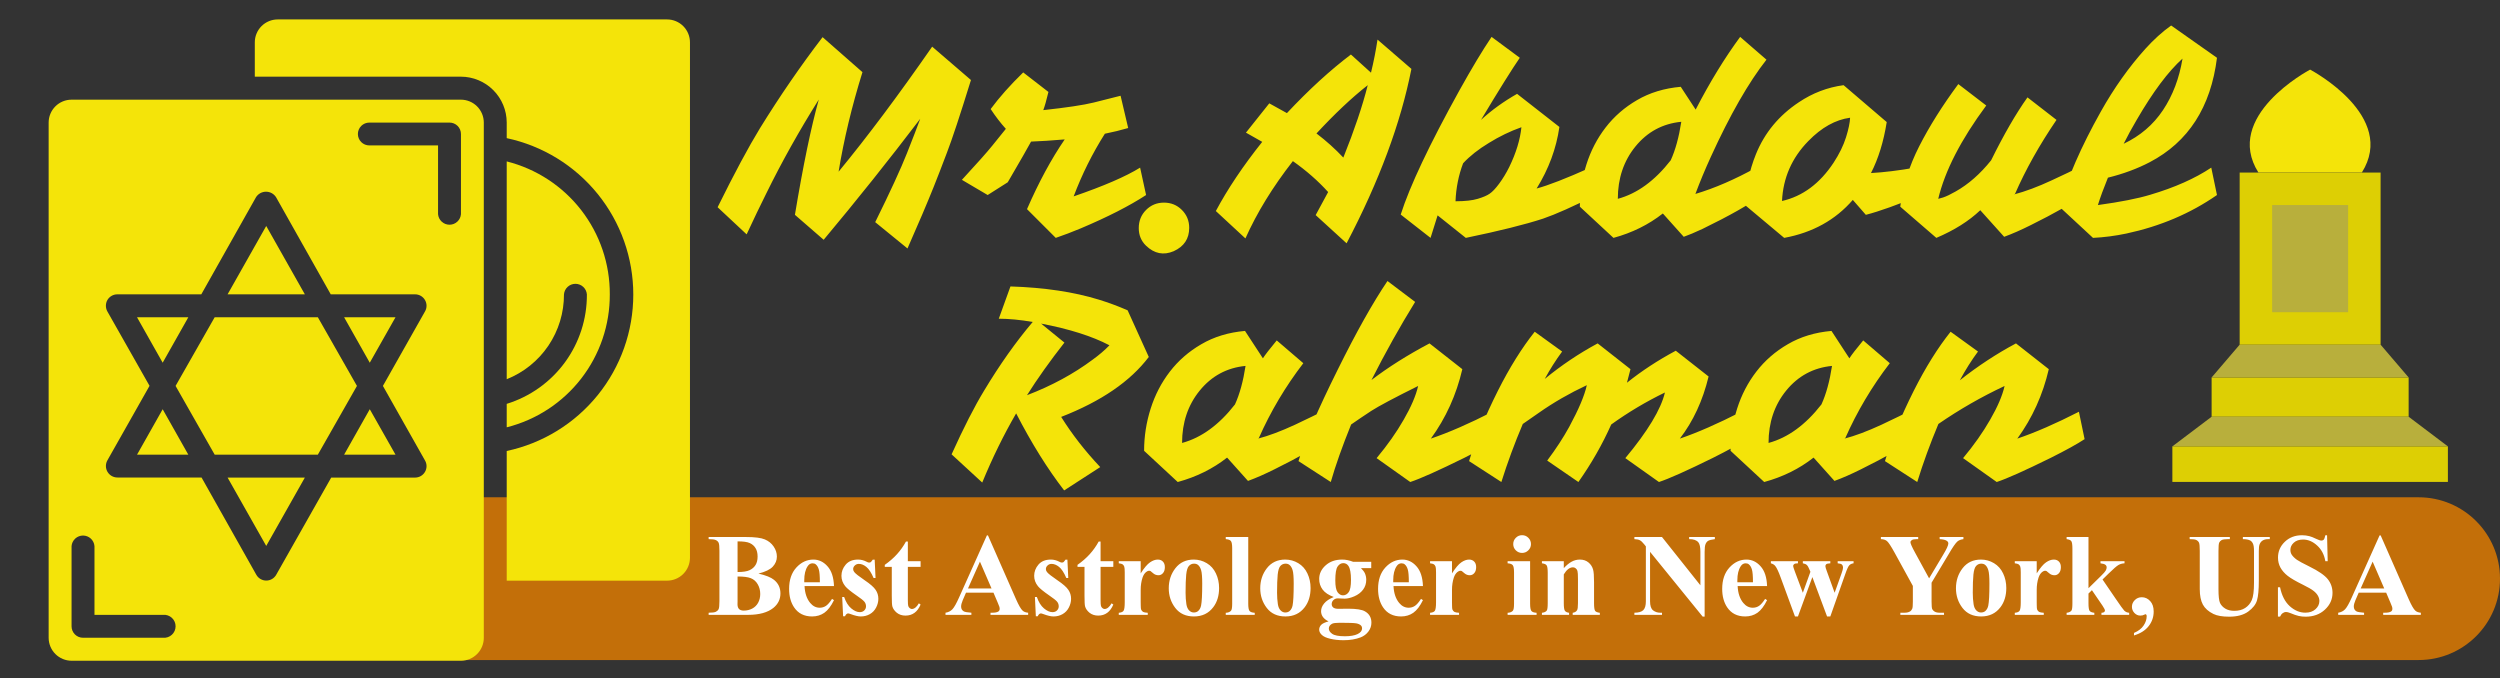 <svg width="553" height="150" viewBox="0 0 553 150" fill="none" xmlns="http://www.w3.org/2000/svg">
<rect x="0" y="0" width="553" height="150" fill="#333333" stroke="none"/>
<g clip-path="url(#clip0_1797_265)">
<path d="M92 110H535C544.941 110 553 118.059 553 128C553 137.941 544.941 146 535 146H92V110Z" fill="#C36F09"/>
<g clip-path="url(#clip1_1797_265)">
<path d="M70.307 70.175H47.488L38.838 85.365L47.488 100.571H70.307L78.957 85.365L70.307 70.175ZM58.889 49.986L50.342 65.106H67.435L58.889 49.986ZM87.486 100.571L81.794 90.52L76.119 100.571H87.486ZM58.889 120.76L67.435 105.64H50.342L58.889 120.76ZM147.551 4.297H61.432C60.087 4.297 58.798 4.831 57.847 5.782C56.897 6.732 56.363 8.021 56.363 9.366V16.96H101.948C104.636 16.965 107.212 18.035 109.112 19.935C111.012 21.835 112.082 24.411 112.086 27.098V30.558C120.009 32.248 127.112 36.606 132.208 42.904C137.303 49.202 140.084 57.057 140.084 65.158C140.084 73.259 137.303 81.115 132.208 87.413C127.112 93.71 120.009 98.068 112.086 99.758V128.442H147.551C148.217 128.442 148.876 128.311 149.491 128.056C150.106 127.801 150.665 127.428 151.135 126.957C151.606 126.486 151.979 125.928 152.234 125.313C152.489 124.698 152.62 124.038 152.62 123.373V9.383C152.622 8.716 152.493 8.055 152.239 7.438C151.985 6.821 151.612 6.26 151.141 5.788C150.671 5.315 150.111 4.94 149.495 4.684C148.879 4.429 148.218 4.297 147.551 4.297Z" fill="#F4E409"/>
<path d="M87.485 70.182H76.119L81.793 80.233L87.485 70.182ZM134.887 65.113C134.921 58.368 132.694 51.805 128.561 46.474C124.428 41.143 118.627 37.351 112.086 35.703V83.884C115.838 82.389 119.053 79.799 121.312 76.451C123.571 73.103 124.768 69.152 124.749 65.113C124.802 64.477 125.092 63.884 125.561 63.452C126.031 63.02 126.646 62.78 127.284 62.78C127.922 62.78 128.537 63.02 129.006 63.452C129.476 63.884 129.766 64.477 129.818 65.113C129.855 70.519 128.151 75.793 124.957 80.156C121.764 84.518 117.251 87.736 112.086 89.333V94.523C118.626 92.873 124.424 89.08 128.557 83.749C132.69 78.419 134.918 71.858 134.887 65.113Z" fill="#F4E409"/>
<path d="M101.948 146.157C102.614 146.157 103.273 146.026 103.888 145.771C104.503 145.516 105.062 145.143 105.532 144.672C106.003 144.202 106.376 143.643 106.631 143.028C106.886 142.413 107.017 141.754 107.017 141.088V27.116C107.017 26.45 106.886 25.791 106.631 25.176C106.376 24.561 106.003 24.002 105.532 23.532C105.062 23.061 104.503 22.688 103.888 22.433C103.273 22.178 102.614 22.047 101.948 22.047H15.829C14.484 22.047 13.195 22.581 12.244 23.532C11.294 24.482 10.76 25.771 10.76 27.116V141.105C10.769 142.445 11.306 143.728 12.255 144.674C13.205 145.619 14.489 146.153 15.829 146.157H101.948ZM81.69 27.116H99.422C99.755 27.113 100.086 27.177 100.394 27.303C100.703 27.429 100.983 27.615 101.219 27.849C101.456 28.084 101.643 28.363 101.771 28.671C101.899 28.979 101.965 29.308 101.965 29.642V47.374C101.913 48.01 101.623 48.603 101.153 49.035C100.684 49.468 100.069 49.708 99.431 49.708C98.793 49.708 98.178 49.468 97.708 49.035C97.239 48.603 96.949 48.01 96.897 47.374V32.167H81.69C81.02 32.167 80.377 31.901 79.904 31.428C79.43 30.954 79.164 30.311 79.164 29.642C79.164 28.972 79.43 28.329 79.904 27.856C80.377 27.382 81.02 27.116 81.69 27.116ZM23.752 68.895C23.535 68.51 23.422 68.075 23.422 67.632C23.422 67.19 23.535 66.755 23.752 66.37C23.976 65.985 24.297 65.666 24.682 65.445C25.068 65.223 25.505 65.107 25.949 65.107H44.529L56.639 43.603C56.878 43.235 57.205 42.933 57.59 42.724C57.975 42.514 58.407 42.405 58.845 42.405C59.283 42.405 59.715 42.514 60.1 42.724C60.485 42.933 60.812 43.235 61.051 43.603L73.161 65.107H91.828C92.27 65.108 92.704 65.225 93.086 65.447C93.469 65.668 93.786 65.987 94.007 66.37C94.233 66.752 94.351 67.188 94.351 67.632C94.351 68.076 94.233 68.513 94.007 68.895L84.7 85.365L94.007 101.852C94.233 102.235 94.351 102.671 94.351 103.115C94.351 103.559 94.233 103.995 94.007 104.378C93.786 104.76 93.469 105.079 93.086 105.3C92.704 105.522 92.27 105.639 91.828 105.64H73.265L61.103 127.127C60.884 127.52 60.564 127.847 60.176 128.075C59.788 128.302 59.347 128.422 58.897 128.422C58.447 128.422 58.006 128.302 57.618 128.075C57.23 127.847 56.91 127.52 56.691 127.127L44.581 105.623H25.966C25.523 105.623 25.087 105.506 24.702 105.285C24.318 105.064 23.997 104.746 23.774 104.363C23.55 103.98 23.43 103.545 23.426 103.102C23.422 102.658 23.535 102.221 23.752 101.834L33.077 85.348L23.752 68.895ZM15.829 120.795C15.881 120.159 16.171 119.566 16.641 119.134C17.11 118.702 17.725 118.462 18.363 118.462C19.001 118.462 19.616 118.702 20.086 119.134C20.555 119.566 20.845 120.159 20.898 120.795V136.002H36.087C36.437 135.973 36.79 136.017 37.123 136.131C37.455 136.245 37.76 136.427 38.019 136.666C38.278 136.904 38.484 137.193 38.626 137.515C38.767 137.837 38.84 138.185 38.84 138.536C38.84 138.888 38.767 139.236 38.626 139.558C38.484 139.88 38.278 140.169 38.019 140.407C37.76 140.645 37.455 140.827 37.123 140.942C36.79 141.056 36.437 141.1 36.087 141.071H18.355C18.021 141.071 17.691 141.005 17.384 140.877C17.076 140.749 16.797 140.561 16.562 140.325C16.328 140.089 16.142 139.808 16.016 139.5C15.89 139.191 15.826 138.861 15.829 138.528V120.795Z" fill="#F4E409"/>
<path d="M35.983 90.525L30.309 100.576H41.657L35.983 90.525ZM30.309 70.18L35.983 80.231L41.657 70.18H30.309Z" fill="#F4E409"/>
</g>
<path d="M167.771 126.876C169.404 127.257 170.551 127.718 171.211 128.26C172.159 129.03 172.633 130.029 172.633 131.256C172.633 132.551 172.112 133.622 171.071 134.468C169.793 135.492 167.936 136.004 165.498 136.004H156.751V135.534C157.547 135.534 158.084 135.462 158.363 135.318C158.651 135.166 158.85 134.971 158.96 134.734C159.078 134.497 159.138 133.914 159.138 132.983V121.811C159.138 120.88 159.078 120.296 158.96 120.059C158.85 119.813 158.651 119.619 158.363 119.475C158.076 119.331 157.538 119.259 156.751 119.259V118.789H165.003C166.975 118.789 168.371 118.967 169.192 119.322C170.013 119.669 170.661 120.194 171.135 120.897C171.609 121.591 171.846 122.331 171.846 123.118C171.846 123.948 171.545 124.688 170.944 125.34C170.343 125.983 169.285 126.495 167.771 126.876ZM163.149 126.533C164.351 126.533 165.236 126.398 165.803 126.127C166.378 125.856 166.818 125.475 167.123 124.984C167.428 124.494 167.58 123.867 167.58 123.106C167.58 122.344 167.428 121.722 167.123 121.239C166.827 120.748 166.399 120.376 165.841 120.122C165.282 119.868 164.385 119.746 163.149 119.754V126.533ZM163.149 127.524V133.046L163.137 133.681C163.137 134.138 163.251 134.485 163.479 134.722C163.716 134.95 164.063 135.065 164.521 135.065C165.198 135.065 165.82 134.916 166.387 134.62C166.962 134.316 167.402 133.88 167.707 133.313C168.012 132.737 168.164 132.098 168.164 131.396C168.164 130.592 167.978 129.872 167.605 129.237C167.233 128.594 166.721 128.146 166.069 127.892C165.418 127.638 164.444 127.515 163.149 127.524ZM184.478 129.644H177.965C178.041 131.218 178.46 132.462 179.222 133.376C179.806 134.079 180.508 134.43 181.329 134.43C181.837 134.43 182.298 134.29 182.713 134.011C183.128 133.723 183.572 133.211 184.046 132.475L184.478 132.754C183.834 134.066 183.123 134.997 182.345 135.547C181.566 136.089 180.665 136.359 179.641 136.359C177.88 136.359 176.547 135.682 175.642 134.328C174.914 133.236 174.55 131.882 174.55 130.266C174.55 128.285 175.083 126.711 176.149 125.543C177.224 124.367 178.481 123.778 179.92 123.778C181.122 123.778 182.163 124.274 183.043 125.264C183.932 126.246 184.41 127.705 184.478 129.644ZM181.354 128.793C181.354 127.43 181.278 126.495 181.126 125.987C180.982 125.48 180.754 125.094 180.44 124.832C180.263 124.68 180.026 124.604 179.729 124.604C179.289 124.604 178.93 124.819 178.65 125.251C178.151 126.004 177.901 127.037 177.901 128.349V128.793H181.354ZM193.479 123.804L193.669 127.854H193.237C192.721 126.652 192.184 125.831 191.625 125.391C191.075 124.951 190.525 124.731 189.975 124.731C189.628 124.731 189.331 124.849 189.086 125.086C188.84 125.315 188.718 125.581 188.718 125.886C188.718 126.114 188.802 126.334 188.972 126.546C189.243 126.893 190 127.49 191.244 128.336C192.488 129.174 193.305 129.889 193.694 130.482C194.092 131.066 194.291 131.721 194.291 132.449C194.291 133.109 194.126 133.757 193.796 134.392C193.466 135.026 193 135.513 192.399 135.852C191.799 136.19 191.134 136.359 190.406 136.359C189.839 136.359 189.082 136.182 188.134 135.826C187.88 135.733 187.706 135.687 187.613 135.687C187.334 135.687 187.101 135.898 186.915 136.321H186.496L186.293 132.056H186.725C187.105 133.173 187.626 134.011 188.286 134.569C188.955 135.128 189.585 135.407 190.178 135.407C190.584 135.407 190.914 135.285 191.168 135.039C191.43 134.785 191.562 134.481 191.562 134.125C191.562 133.719 191.435 133.368 191.181 133.071C190.927 132.775 190.36 132.327 189.479 131.726C188.185 130.829 187.347 130.143 186.966 129.669C186.407 128.975 186.128 128.209 186.128 127.371C186.128 126.457 186.441 125.632 187.067 124.896C187.702 124.151 188.616 123.778 189.81 123.778C190.453 123.778 191.075 123.935 191.676 124.248C191.904 124.375 192.09 124.439 192.234 124.439C192.387 124.439 192.509 124.409 192.603 124.35C192.696 124.282 192.844 124.1 193.047 123.804H193.479ZM200.816 119.792V124.134H203.635V125.391H200.816V132.716C200.816 133.401 200.846 133.846 200.905 134.049C200.973 134.244 201.087 134.404 201.248 134.531C201.409 134.65 201.557 134.709 201.692 134.709C202.243 134.709 202.763 134.29 203.254 133.452L203.635 133.732C202.949 135.357 201.836 136.169 200.296 136.169C199.543 136.169 198.904 135.962 198.379 135.547C197.863 135.124 197.533 134.654 197.389 134.138C197.304 133.85 197.262 133.071 197.262 131.802V125.391H195.713V124.946C196.779 124.193 197.685 123.402 198.43 122.572C199.183 121.743 199.839 120.816 200.397 119.792H200.816ZM219.758 131.104H213.677L212.953 132.779C212.716 133.338 212.598 133.799 212.598 134.163C212.598 134.646 212.792 135.001 213.182 135.23C213.41 135.365 213.973 135.467 214.87 135.534V136.004H209.145V135.534C209.762 135.441 210.27 135.187 210.668 134.773C211.066 134.349 211.557 133.482 212.141 132.17L218.298 118.434H218.539L224.747 132.551C225.34 133.888 225.826 134.73 226.207 135.077C226.495 135.34 226.901 135.492 227.426 135.534V136.004H219.098V135.534H219.44C220.109 135.534 220.579 135.441 220.85 135.255C221.036 135.12 221.129 134.925 221.129 134.671C221.129 134.519 221.104 134.362 221.053 134.201C221.036 134.125 220.909 133.808 220.672 133.249L219.758 131.104ZM219.326 130.164L216.762 124.235L214.121 130.164H219.326ZM236.109 123.804L236.3 127.854H235.868C235.352 126.652 234.814 125.831 234.256 125.391C233.706 124.951 233.156 124.731 232.605 124.731C232.258 124.731 231.962 124.849 231.717 125.086C231.471 125.315 231.349 125.581 231.349 125.886C231.349 126.114 231.433 126.334 231.603 126.546C231.873 126.893 232.631 127.49 233.875 128.336C235.119 129.174 235.936 129.889 236.325 130.482C236.723 131.066 236.922 131.721 236.922 132.449C236.922 133.109 236.757 133.757 236.427 134.392C236.097 135.026 235.631 135.513 235.03 135.852C234.429 136.19 233.765 136.359 233.037 136.359C232.47 136.359 231.713 136.182 230.765 135.826C230.511 135.733 230.337 135.687 230.244 135.687C229.965 135.687 229.732 135.898 229.546 136.321H229.127L228.924 132.056H229.355C229.736 133.173 230.257 134.011 230.917 134.569C231.586 135.128 232.216 135.407 232.809 135.407C233.215 135.407 233.545 135.285 233.799 135.039C234.061 134.785 234.192 134.481 234.192 134.125C234.192 133.719 234.065 133.368 233.812 133.071C233.558 132.775 232.991 132.327 232.11 131.726C230.815 130.829 229.978 130.143 229.597 129.669C229.038 128.975 228.759 128.209 228.759 127.371C228.759 126.457 229.072 125.632 229.698 124.896C230.333 124.151 231.247 123.778 232.44 123.778C233.084 123.778 233.706 123.935 234.307 124.248C234.535 124.375 234.721 124.439 234.865 124.439C235.018 124.439 235.14 124.409 235.233 124.35C235.326 124.282 235.475 124.1 235.678 123.804H236.109ZM243.447 119.792V124.134H246.266V125.391H243.447V132.716C243.447 133.401 243.477 133.846 243.536 134.049C243.604 134.244 243.718 134.404 243.879 134.531C244.04 134.65 244.188 134.709 244.323 134.709C244.873 134.709 245.394 134.29 245.885 133.452L246.266 133.732C245.58 135.357 244.467 136.169 242.927 136.169C242.174 136.169 241.535 135.962 241.01 135.547C240.493 135.124 240.163 134.654 240.02 134.138C239.935 133.85 239.893 133.071 239.893 131.802V125.391H238.344V124.946C239.41 124.193 240.316 123.402 241.061 122.572C241.814 121.743 242.47 120.816 243.028 119.792H243.447ZM252.321 124.134V126.825C253.108 125.598 253.798 124.786 254.391 124.388C254.983 123.982 255.554 123.778 256.104 123.778C256.578 123.778 256.955 123.927 257.234 124.223C257.522 124.511 257.666 124.921 257.666 125.454C257.666 126.021 257.526 126.461 257.247 126.775C256.976 127.088 256.646 127.244 256.257 127.244C255.808 127.244 255.419 127.1 255.089 126.813C254.759 126.525 254.564 126.364 254.505 126.33C254.42 126.279 254.323 126.254 254.213 126.254C253.967 126.254 253.735 126.347 253.515 126.533C253.168 126.821 252.905 127.232 252.728 127.765C252.457 128.586 252.321 129.491 252.321 130.482V133.211L252.334 133.922C252.334 134.404 252.364 134.713 252.423 134.849C252.524 135.077 252.673 135.247 252.867 135.357C253.07 135.458 253.409 135.522 253.883 135.547V136.004H247.472V135.547C247.988 135.505 248.335 135.365 248.513 135.128C248.699 134.883 248.792 134.244 248.792 133.211V126.648C248.792 125.97 248.758 125.539 248.69 125.353C248.606 125.116 248.483 124.942 248.322 124.832C248.161 124.722 247.878 124.646 247.472 124.604V124.134H252.321ZM264.064 123.778C265.097 123.778 266.058 124.045 266.946 124.578C267.835 125.111 268.508 125.869 268.965 126.851C269.43 127.832 269.663 128.907 269.663 130.075C269.663 131.76 269.236 133.169 268.381 134.303C267.348 135.674 265.922 136.359 264.103 136.359C262.317 136.359 260.941 135.733 259.977 134.481C259.012 133.228 258.529 131.776 258.529 130.126C258.529 128.425 259.02 126.944 260.002 125.683C260.992 124.413 262.346 123.778 264.064 123.778ZM264.115 124.68C263.684 124.68 263.311 124.845 262.998 125.175C262.693 125.497 262.49 126.14 262.389 127.105C262.296 128.061 262.249 129.394 262.249 131.104C262.249 132.009 262.308 132.856 262.427 133.643C262.52 134.244 262.719 134.701 263.023 135.014C263.328 135.327 263.675 135.483 264.064 135.483C264.445 135.483 264.763 135.378 265.017 135.166C265.347 134.878 265.567 134.476 265.677 133.96C265.846 133.156 265.931 131.531 265.931 129.085C265.931 127.646 265.85 126.66 265.689 126.127C265.529 125.585 265.292 125.192 264.979 124.946C264.758 124.769 264.471 124.68 264.115 124.68ZM276.112 118.789V133.541C276.112 134.379 276.21 134.916 276.404 135.153C276.599 135.382 276.98 135.513 277.547 135.547V136.004H271.136V135.547C271.66 135.53 272.05 135.378 272.304 135.09C272.473 134.895 272.558 134.379 272.558 133.541V121.252C272.558 120.423 272.46 119.894 272.266 119.665C272.071 119.428 271.694 119.293 271.136 119.259V118.789H276.112ZM284.301 123.778C285.333 123.778 286.294 124.045 287.183 124.578C288.071 125.111 288.744 125.869 289.201 126.851C289.667 127.832 289.899 128.907 289.899 130.075C289.899 131.76 289.472 133.169 288.617 134.303C287.585 135.674 286.159 136.359 284.339 136.359C282.553 136.359 281.178 135.733 280.213 134.481C279.248 133.228 278.766 131.776 278.766 130.126C278.766 128.425 279.257 126.944 280.238 125.683C281.229 124.413 282.583 123.778 284.301 123.778ZM284.352 124.68C283.92 124.68 283.548 124.845 283.234 125.175C282.93 125.497 282.727 126.14 282.625 127.105C282.532 128.061 282.485 129.394 282.485 131.104C282.485 132.009 282.545 132.856 282.663 133.643C282.756 134.244 282.955 134.701 283.26 135.014C283.564 135.327 283.911 135.483 284.301 135.483C284.682 135.483 284.999 135.378 285.253 135.166C285.583 134.878 285.803 134.476 285.913 133.96C286.082 133.156 286.167 131.531 286.167 129.085C286.167 127.646 286.087 126.66 285.926 126.127C285.765 125.585 285.528 125.192 285.215 124.946C284.995 124.769 284.707 124.68 284.352 124.68ZM299.319 124.274H303.318V125.67H301.046C301.461 126.085 301.748 126.461 301.909 126.8C302.112 127.257 302.214 127.735 302.214 128.234C302.214 129.081 301.977 129.817 301.503 130.443C301.037 131.061 300.398 131.548 299.586 131.903C298.782 132.25 298.067 132.424 297.44 132.424C297.39 132.424 296.882 132.403 295.917 132.36C295.536 132.36 295.215 132.487 294.952 132.741C294.698 132.987 294.571 133.283 294.571 133.63C294.571 133.935 294.686 134.184 294.914 134.379C295.151 134.574 295.532 134.671 296.057 134.671L298.253 134.646C300.03 134.646 301.253 134.84 301.922 135.23C302.878 135.771 303.356 136.605 303.356 137.731C303.356 138.45 303.136 139.102 302.696 139.686C302.256 140.278 301.676 140.714 300.957 140.993C299.865 141.408 298.608 141.615 297.187 141.615C296.12 141.615 295.147 141.51 294.267 141.298C293.386 141.095 292.756 140.807 292.375 140.435C291.994 140.071 291.804 139.686 291.804 139.279C291.804 138.89 291.948 138.539 292.235 138.226C292.532 137.921 293.077 137.663 293.873 137.451C292.773 136.91 292.223 136.156 292.223 135.192C292.223 134.608 292.447 134.04 292.896 133.49C293.344 132.94 294.055 132.462 295.028 132.056C293.894 131.641 293.073 131.095 292.565 130.418C292.058 129.741 291.804 128.958 291.804 128.069C291.804 126.91 292.278 125.907 293.226 125.061C294.174 124.206 295.392 123.778 296.882 123.778C297.669 123.778 298.481 123.943 299.319 124.274ZM297.123 124.566C296.632 124.566 296.217 124.815 295.879 125.315C295.54 125.805 295.371 126.83 295.371 128.387C295.371 129.648 295.536 130.515 295.866 130.989C296.205 131.455 296.603 131.688 297.06 131.688C297.567 131.688 297.991 131.455 298.329 130.989C298.668 130.524 298.837 129.618 298.837 128.273C298.837 126.758 298.646 125.725 298.266 125.175C297.995 124.769 297.614 124.566 297.123 124.566ZM296.374 137.756C295.511 137.756 294.939 137.828 294.66 137.972C294.178 138.234 293.937 138.59 293.937 139.038C293.937 139.47 294.186 139.859 294.686 140.206C295.185 140.562 296.124 140.739 297.504 140.739C298.68 140.739 299.603 140.583 300.271 140.27C300.949 139.956 301.287 139.516 301.287 138.949C301.287 138.738 301.224 138.56 301.097 138.416C300.868 138.162 300.521 137.989 300.056 137.896C299.599 137.803 298.371 137.756 296.374 137.756ZM314.757 129.644H308.244C308.32 131.218 308.739 132.462 309.501 133.376C310.085 134.079 310.787 134.43 311.608 134.43C312.116 134.43 312.577 134.29 312.992 134.011C313.407 133.723 313.851 133.211 314.325 132.475L314.757 132.754C314.114 134.066 313.403 134.997 312.624 135.547C311.845 136.089 310.944 136.359 309.92 136.359C308.16 136.359 306.826 135.682 305.921 134.328C305.193 133.236 304.829 131.882 304.829 130.266C304.829 128.285 305.362 126.711 306.429 125.543C307.504 124.367 308.76 123.778 310.199 123.778C311.401 123.778 312.442 124.274 313.322 125.264C314.211 126.246 314.689 127.705 314.757 129.644ZM311.634 128.793C311.634 127.43 311.558 126.495 311.405 125.987C311.261 125.48 311.033 125.094 310.72 124.832C310.542 124.68 310.305 124.604 310.009 124.604C309.569 124.604 309.209 124.819 308.93 125.251C308.43 126.004 308.181 127.037 308.181 128.349V128.793H311.634ZM321.181 124.134V126.825C321.968 125.598 322.658 124.786 323.25 124.388C323.842 123.982 324.414 123.778 324.964 123.778C325.438 123.778 325.814 123.927 326.094 124.223C326.382 124.511 326.525 124.921 326.525 125.454C326.525 126.021 326.386 126.461 326.106 126.775C325.836 127.088 325.506 127.244 325.116 127.244C324.668 127.244 324.278 127.1 323.948 126.813C323.618 126.525 323.424 126.364 323.364 126.33C323.28 126.279 323.182 126.254 323.072 126.254C322.827 126.254 322.594 126.347 322.374 126.533C322.027 126.821 321.765 127.232 321.587 127.765C321.316 128.586 321.181 129.491 321.181 130.482V133.211L321.193 133.922C321.193 134.404 321.223 134.713 321.282 134.849C321.384 135.077 321.532 135.247 321.727 135.357C321.93 135.458 322.268 135.522 322.742 135.547V136.004H316.331V135.547C316.847 135.505 317.194 135.365 317.372 135.128C317.558 134.883 317.651 134.244 317.651 133.211V126.648C317.651 125.97 317.618 125.539 317.55 125.353C317.465 125.116 317.342 124.942 317.182 124.832C317.021 124.722 316.737 124.646 316.331 124.604V124.134H321.181ZM336.682 118.383C337.232 118.383 337.697 118.578 338.078 118.967C338.459 119.348 338.649 119.809 338.649 120.351C338.649 120.892 338.455 121.354 338.065 121.734C337.685 122.115 337.223 122.306 336.682 122.306C336.14 122.306 335.679 122.115 335.298 121.734C334.917 121.354 334.727 120.892 334.727 120.351C334.727 119.809 334.917 119.348 335.298 118.967C335.679 118.578 336.14 118.383 336.682 118.383ZM338.459 124.134V133.541C338.459 134.379 338.556 134.916 338.751 135.153C338.946 135.382 339.326 135.513 339.894 135.547V136.004H333.482V135.547C334.007 135.53 334.396 135.378 334.65 135.09C334.82 134.895 334.904 134.379 334.904 133.541V126.609C334.904 125.772 334.807 125.238 334.612 125.01C334.418 124.773 334.041 124.637 333.482 124.604V124.134H338.459ZM345.911 124.134V125.67C346.521 125.01 347.104 124.532 347.663 124.235C348.222 123.931 348.823 123.778 349.466 123.778C350.236 123.778 350.875 123.994 351.383 124.426C351.891 124.849 352.229 125.378 352.398 126.013C352.534 126.495 352.602 127.422 352.602 128.793V133.414C352.602 134.328 352.682 134.9 352.843 135.128C353.012 135.348 353.359 135.488 353.884 135.547V136.004H347.879V135.547C348.327 135.488 348.649 135.302 348.844 134.988C348.979 134.777 349.047 134.252 349.047 133.414V128.133C349.047 127.16 349.009 126.546 348.933 126.292C348.856 126.038 348.725 125.844 348.539 125.708C348.361 125.564 348.162 125.492 347.942 125.492C347.215 125.492 346.537 126.013 345.911 127.054V133.414C345.911 134.303 345.992 134.866 346.152 135.103C346.322 135.34 346.631 135.488 347.079 135.547V136.004H341.074V135.547C341.574 135.496 341.929 135.335 342.141 135.065C342.285 134.878 342.356 134.328 342.356 133.414V126.711C342.356 125.814 342.272 125.255 342.103 125.035C341.942 124.815 341.599 124.671 341.074 124.604V124.134H345.911ZM367.633 118.789L376.126 129.466V122.065C376.126 121.032 375.978 120.334 375.682 119.97C375.275 119.479 374.594 119.242 373.638 119.259V118.789H379.325V119.259C378.597 119.352 378.106 119.475 377.853 119.627C377.607 119.771 377.412 120.012 377.269 120.351C377.133 120.681 377.065 121.252 377.065 122.065V136.398H376.634L364.992 122.065V133.008C364.992 133.998 365.216 134.667 365.665 135.014C366.122 135.361 366.643 135.534 367.227 135.534H367.633V136.004H361.526V135.534C362.474 135.526 363.134 135.331 363.507 134.95C363.879 134.569 364.065 133.922 364.065 133.008V120.858L363.697 120.401C363.333 119.944 363.012 119.644 362.732 119.5C362.453 119.356 362.051 119.276 361.526 119.259V118.789H367.633ZM390.878 129.644H384.365C384.441 131.218 384.86 132.462 385.622 133.376C386.206 134.079 386.909 134.43 387.729 134.43C388.237 134.43 388.699 134.29 389.113 134.011C389.528 133.723 389.972 133.211 390.446 132.475L390.878 132.754C390.235 134.066 389.524 134.997 388.745 135.547C387.966 136.089 387.065 136.359 386.041 136.359C384.281 136.359 382.948 135.682 382.042 134.328C381.314 133.236 380.95 131.882 380.95 130.266C380.95 128.285 381.483 126.711 382.55 125.543C383.625 124.367 384.882 123.778 386.32 123.778C387.522 123.778 388.563 124.274 389.443 125.264C390.332 126.246 390.81 127.705 390.878 129.644ZM387.755 128.793C387.755 127.43 387.679 126.495 387.526 125.987C387.382 125.48 387.154 125.094 386.841 124.832C386.663 124.68 386.426 124.604 386.13 124.604C385.69 124.604 385.33 124.819 385.051 125.251C384.551 126.004 384.302 127.037 384.302 128.349V128.793H387.755ZM404.145 136.359L400.895 127.65L397.708 136.359H397.048L393.887 127.752C393.413 126.44 393.011 125.585 392.681 125.188C392.469 124.917 392.147 124.722 391.716 124.604V124.134H397.708V124.604C397.302 124.604 397.022 124.663 396.87 124.781C396.718 124.9 396.642 125.035 396.642 125.188C396.642 125.331 396.777 125.763 397.048 126.483L398.787 131.116L400.463 126.483L400.336 126.178C400.082 125.543 399.858 125.141 399.663 124.972C399.477 124.794 399.185 124.671 398.787 124.604V124.134H404.868V124.604C404.394 124.629 404.094 124.697 403.967 124.807C403.84 124.908 403.776 125.056 403.776 125.251C403.776 125.437 403.899 125.848 404.145 126.483L405.82 131.116L407.344 126.851C407.564 126.241 407.674 125.827 407.674 125.607C407.674 125.276 407.593 125.035 407.433 124.883C407.272 124.731 406.959 124.637 406.493 124.604V124.134H410.01V124.604C409.62 124.654 409.312 124.794 409.083 125.023C408.854 125.243 408.558 125.877 408.194 126.927L404.868 136.359H404.145ZM434.309 118.789V119.259C433.742 119.335 433.306 119.5 433.001 119.754C432.578 120.109 431.909 121.079 430.995 122.661L427.263 128.895V133.059C427.263 133.947 427.309 134.502 427.402 134.722C427.495 134.933 427.677 135.124 427.948 135.293C428.228 135.454 428.596 135.534 429.053 135.534H430.018V136.004H420.356V135.534H421.258C421.766 135.534 422.168 135.445 422.464 135.268C422.684 135.149 422.857 134.946 422.984 134.658C423.077 134.455 423.124 133.922 423.124 133.059V129.606L419.074 122.23C418.27 120.774 417.703 119.919 417.373 119.665C417.043 119.403 416.603 119.267 416.053 119.259V118.789H424.305V119.259H423.937C423.437 119.259 423.086 119.331 422.883 119.475C422.688 119.619 422.591 119.771 422.591 119.932C422.591 120.236 422.929 121.002 423.606 122.23L426.717 127.93L429.814 122.737C430.585 121.468 430.97 120.626 430.97 120.211C430.97 119.983 430.86 119.792 430.64 119.64C430.352 119.428 429.823 119.301 429.053 119.259V118.789H434.309ZM438.193 123.778C439.226 123.778 440.187 124.045 441.075 124.578C441.964 125.111 442.637 125.869 443.094 126.851C443.559 127.832 443.792 128.907 443.792 130.075C443.792 131.76 443.365 133.169 442.51 134.303C441.477 135.674 440.051 136.359 438.231 136.359C436.446 136.359 435.07 135.733 434.105 134.481C433.141 133.228 432.658 131.776 432.658 130.126C432.658 128.425 433.149 126.944 434.131 125.683C435.121 124.413 436.475 123.778 438.193 123.778ZM438.244 124.68C437.812 124.68 437.44 124.845 437.127 125.175C436.822 125.497 436.619 126.14 436.518 127.105C436.424 128.061 436.378 129.394 436.378 131.104C436.378 132.009 436.437 132.856 436.556 133.643C436.649 134.244 436.848 134.701 437.152 135.014C437.457 135.327 437.804 135.483 438.193 135.483C438.574 135.483 438.892 135.378 439.146 135.166C439.476 134.878 439.696 134.476 439.806 133.96C439.975 133.156 440.06 131.531 440.06 129.085C440.06 127.646 439.979 126.66 439.818 126.127C439.658 125.585 439.421 125.192 439.107 124.946C438.887 124.769 438.6 124.68 438.244 124.68ZM450.521 124.134V126.825C451.308 125.598 451.997 124.786 452.59 124.388C453.182 123.982 453.754 123.778 454.304 123.778C454.778 123.778 455.154 123.927 455.434 124.223C455.721 124.511 455.865 124.921 455.865 125.454C455.865 126.021 455.726 126.461 455.446 126.775C455.175 127.088 454.845 127.244 454.456 127.244C454.007 127.244 453.618 127.1 453.288 126.813C452.958 126.525 452.763 126.364 452.704 126.33C452.619 126.279 452.522 126.254 452.412 126.254C452.167 126.254 451.934 126.347 451.714 126.533C451.367 126.821 451.104 127.232 450.927 127.765C450.656 128.586 450.521 129.491 450.521 130.482V133.211L450.533 133.922C450.533 134.404 450.563 134.713 450.622 134.849C450.724 135.077 450.872 135.247 451.066 135.357C451.27 135.458 451.608 135.522 452.082 135.547V136.004H445.671V135.547C446.187 135.505 446.534 135.365 446.712 135.128C446.898 134.883 446.991 134.244 446.991 133.211V126.648C446.991 125.97 446.957 125.539 446.89 125.353C446.805 125.116 446.682 124.942 446.521 124.832C446.361 124.722 446.077 124.646 445.671 124.604V124.134H450.521ZM461.972 118.789V130.113L464.727 127.409C465.294 126.859 465.645 126.461 465.78 126.216C465.924 125.97 465.996 125.733 465.996 125.505C465.996 125.276 465.903 125.086 465.717 124.934C465.531 124.781 465.167 124.671 464.625 124.604V124.134H469.944V124.604C469.437 124.629 468.992 124.752 468.611 124.972C468.23 125.183 467.486 125.831 466.377 126.914L465.082 128.184L467.875 132.272C469.001 133.93 469.669 134.861 469.881 135.065C470.169 135.352 470.533 135.513 470.973 135.547V136.004H464.841V135.547C465.112 135.547 465.306 135.496 465.425 135.395C465.552 135.293 465.615 135.183 465.615 135.065C465.615 134.87 465.438 134.51 465.082 133.985L462.733 130.545L461.972 131.294V133.427C461.972 134.332 462.056 134.9 462.226 135.128C462.395 135.348 462.742 135.488 463.267 135.547V136.004H457.135V135.547C457.634 135.496 457.99 135.335 458.201 135.065C458.345 134.878 458.417 134.332 458.417 133.427V121.366C458.417 120.469 458.332 119.911 458.163 119.691C458.002 119.47 457.66 119.327 457.135 119.259V118.789H461.972ZM472.039 140.562V140.003C473.021 139.58 473.732 139.03 474.172 138.353C474.62 137.684 474.845 136.998 474.845 136.296C474.845 136.152 474.815 136.042 474.756 135.966C474.697 135.898 474.637 135.864 474.578 135.864C474.527 135.864 474.451 135.894 474.35 135.953C474.104 136.097 473.799 136.169 473.436 136.169C472.936 136.169 472.5 135.974 472.128 135.585C471.764 135.196 471.582 134.739 471.582 134.214C471.582 133.655 471.794 133.164 472.217 132.741C472.64 132.318 473.152 132.107 473.753 132.107C474.481 132.107 475.103 132.39 475.619 132.957C476.135 133.516 476.394 134.286 476.394 135.268C476.394 136.478 476.025 137.553 475.289 138.492C474.561 139.432 473.478 140.122 472.039 140.562ZM484.354 118.789H493.24V119.259H492.796C492.127 119.259 491.666 119.331 491.412 119.475C491.167 119.61 490.989 119.801 490.879 120.046C490.777 120.291 490.727 120.905 490.727 121.887V130.316C490.727 131.857 490.841 132.877 491.069 133.376C491.306 133.875 491.691 134.29 492.225 134.62C492.758 134.95 493.431 135.115 494.243 135.115C495.174 135.115 495.965 134.908 496.617 134.493C497.277 134.07 497.768 133.49 498.09 132.754C498.42 132.018 498.585 130.735 498.585 128.907V121.887C498.585 121.117 498.505 120.566 498.344 120.236C498.183 119.906 497.98 119.678 497.734 119.551C497.354 119.356 496.816 119.259 496.122 119.259V118.789H502.076V119.259H501.721C501.238 119.259 500.836 119.356 500.515 119.551C500.193 119.746 499.96 120.038 499.816 120.427C499.706 120.698 499.651 121.184 499.651 121.887V128.425C499.651 130.448 499.516 131.908 499.245 132.805C498.983 133.702 498.335 134.527 497.303 135.28C496.27 136.034 494.861 136.41 493.075 136.41C491.586 136.41 490.435 136.211 489.622 135.814C488.513 135.272 487.73 134.578 487.273 133.732C486.816 132.885 486.588 131.747 486.588 130.316V121.887C486.588 120.897 486.533 120.283 486.423 120.046C486.313 119.801 486.122 119.606 485.852 119.462C485.581 119.318 485.081 119.25 484.354 119.259V118.789ZM514.746 118.396L514.886 124.134H514.365C514.12 122.695 513.515 121.54 512.55 120.668C511.593 119.788 510.557 119.348 509.439 119.348C508.576 119.348 507.891 119.58 507.383 120.046C506.883 120.503 506.634 121.032 506.634 121.633C506.634 122.014 506.723 122.352 506.9 122.649C507.146 123.046 507.539 123.44 508.081 123.829C508.479 124.108 509.397 124.604 510.836 125.315C512.85 126.305 514.209 127.24 514.911 128.12C515.605 129 515.952 130.008 515.952 131.142C515.952 132.58 515.389 133.82 514.264 134.861C513.146 135.894 511.725 136.41 509.998 136.41C509.456 136.41 508.944 136.355 508.462 136.245C507.979 136.135 507.374 135.928 506.646 135.623C506.24 135.454 505.906 135.369 505.644 135.369C505.424 135.369 505.191 135.454 504.945 135.623C504.7 135.792 504.501 136.051 504.349 136.398H503.879V129.898H504.349C504.721 131.726 505.436 133.122 506.494 134.087C507.561 135.043 508.707 135.522 509.935 135.522C510.882 135.522 511.636 135.263 512.194 134.747C512.761 134.231 513.045 133.63 513.045 132.944C513.045 132.538 512.935 132.145 512.715 131.764C512.503 131.383 512.177 131.023 511.737 130.685C511.297 130.338 510.519 129.889 509.401 129.339C507.836 128.569 506.71 127.913 506.024 127.371C505.339 126.83 504.81 126.224 504.438 125.556C504.074 124.887 503.892 124.151 503.892 123.347C503.892 121.976 504.395 120.808 505.402 119.843C506.41 118.878 507.679 118.396 509.211 118.396C509.77 118.396 510.311 118.463 510.836 118.599C511.234 118.7 511.716 118.891 512.283 119.17C512.859 119.441 513.261 119.576 513.489 119.576C513.709 119.576 513.883 119.509 514.01 119.373C514.137 119.238 514.255 118.912 514.365 118.396H514.746ZM527.822 131.104H521.741L521.018 132.779C520.781 133.338 520.662 133.799 520.662 134.163C520.662 134.646 520.857 135.001 521.246 135.23C521.475 135.365 522.037 135.467 522.935 135.534V136.004H517.209V135.534C517.827 135.441 518.335 135.187 518.732 134.773C519.13 134.349 519.621 133.482 520.205 132.17L526.362 118.434H526.604L532.812 132.551C533.404 133.888 533.891 134.73 534.271 135.077C534.559 135.34 534.965 135.492 535.49 135.534V136.004H527.162V135.534H527.505C528.174 135.534 528.643 135.441 528.914 135.255C529.1 135.12 529.193 134.925 529.193 134.671C529.193 134.519 529.168 134.362 529.117 134.201C529.1 134.125 528.973 133.808 528.736 133.249L527.822 131.104ZM527.391 130.164L524.826 124.235L522.186 130.164H527.391Z" fill="white"/>
<path d="M203.556 26.28C196.676 35.32 189.556 44.24 182.196 53.04L175.836 47.52C177.636 36.68 179.396 28.18 181.116 22.02C176.796 28.9 172.936 35.8 169.536 42.72C168.176 45.44 166.716 48.48 165.156 51.84L158.736 45.84C162.456 38.32 165.576 32.5 168.096 28.38C172.496 21.26 177.116 14.54 181.956 8.22L190.776 15.96C188.416 23.56 186.656 30.9 185.496 37.98C191.856 30.26 198.756 21.04 206.196 10.32L214.776 17.7C212.376 25.46 210.596 30.84 209.436 33.84C208.316 36.8 207.356 39.28 206.556 41.28C205.116 44.88 203.176 49.44 200.736 54.96L193.596 49.14C196.916 42.42 199.256 37.34 200.616 33.9C201.976 30.46 202.956 27.92 203.556 26.28ZM219.134 24.12C221.054 21.52 223.454 18.82 226.334 16.02L231.914 20.34C231.474 22.18 231.094 23.52 230.774 24.36C235.934 23.8 239.654 23.24 241.934 22.68C244.214 22.12 246.194 21.62 247.874 21.18L249.554 28.32C247.914 28.8 246.194 29.22 244.394 29.58C241.634 33.94 239.334 38.56 237.494 43.44C244.134 41.16 249.034 39.04 252.194 37.08L253.514 43.14C249.834 45.54 245.014 48 239.054 50.52C237.134 51.32 235.294 52.02 233.534 52.62L227.174 46.26C229.774 40.3 232.554 35.16 235.514 30.84C232.714 31.08 230.234 31.24 228.074 31.32C227.434 32.52 225.714 35.52 222.914 40.32L218.474 43.14L212.774 39.78C216.094 36.18 218.334 33.66 219.494 32.22C220.654 30.78 221.654 29.54 222.494 28.5C221.334 27.22 220.214 25.76 219.134 24.12ZM251.893 50.46C251.893 48.86 252.433 47.52 253.513 46.44C254.593 45.36 255.913 44.82 257.473 44.82C259.033 44.82 260.353 45.36 261.433 46.44C262.513 47.52 263.053 48.84 263.053 50.4C263.053 52.8 261.913 54.52 259.633 55.56C257.393 56.52 255.353 56.12 253.513 54.36C252.433 53.32 251.893 52.02 251.893 50.46ZM285.985 35.64C281.545 41.32 278.045 47.02 275.485 52.74L268.945 46.68C271.545 41.8 274.965 36.7 279.205 31.38L275.605 29.34L280.765 22.86L284.665 25.02C289.545 19.82 294.265 15.5 298.825 12.06L303.265 16.08C303.865 13.6 304.345 11.16 304.705 8.76L312.205 15.24C309.845 27.24 305.065 40.1 297.865 53.82L291.025 47.58C292.305 45.26 293.225 43.56 293.785 42.48C291.585 40.04 288.985 37.76 285.985 35.64ZM291.205 29.52C293.365 31.16 295.345 32.94 297.145 34.86C299.585 28.78 301.385 23.44 302.545 18.84C299.025 21.6 295.245 25.16 291.205 29.52ZM339.898 41.7C342.458 41.02 346.418 39.48 351.778 37.08L353.038 43.14C348.038 45.66 344.138 47.4 341.338 48.36C337.298 49.68 331.598 51.1 324.238 52.62L317.998 47.64L316.438 52.62L309.838 47.46C311.838 41.18 316.158 32.04 322.798 20.04C325.558 15.08 327.938 11.12 329.938 8.16L336.178 12.78C334.418 15.34 331.558 19.92 327.598 26.52C329.958 24.36 332.618 22.44 335.578 20.76L344.938 28.08C344.258 32.84 342.578 37.38 339.898 41.7ZM321.958 44.52C324.038 44.52 325.678 44.34 326.878 43.98C328.078 43.62 328.958 43.24 329.518 42.84C330.118 42.44 330.818 41.7 331.618 40.62C332.418 39.54 333.158 38.32 333.838 36.96C335.358 33.84 336.258 30.9 336.538 28.14C334.058 29.02 331.658 30.18 329.338 31.62C327.018 33.02 325.118 34.52 323.638 36.12C322.638 38.76 322.078 41.56 321.958 44.52ZM367.822 47.22C364.662 49.7 361.022 51.5 356.902 52.62L349.462 45.72C349.462 42.56 349.942 39.46 350.902 36.42C351.862 33.38 353.282 30.64 355.162 28.2C357.042 25.76 359.362 23.74 362.122 22.14C364.922 20.5 368.142 19.52 371.782 19.2L375.082 24.24C378.202 18.2 381.482 12.84 384.922 8.16L390.742 13.2C386.782 18.24 382.682 25.4 378.442 34.68C377.162 37.48 376.022 40.22 375.022 42.9C379.302 41.62 383.782 39.68 388.462 37.08L389.782 43.14C387.062 45.18 382.662 47.68 376.582 50.64C374.862 51.44 373.482 52.02 372.442 52.38L367.822 47.22ZM357.862 43.98C362.142 42.82 366.042 39.98 369.562 35.46C370.602 33.18 371.382 30.34 371.902 26.94C367.782 27.34 364.402 29.16 361.762 32.4C359.162 35.6 357.862 39.46 357.862 43.98ZM409.842 44.22C406.002 48.66 400.942 51.46 394.662 52.62L386.142 45.48C386.142 41.64 386.902 37.84 388.422 34.08C390.342 29.36 393.502 25.54 397.902 22.62C400.942 20.58 404.242 19.32 407.802 18.84L417.342 27C416.662 31.32 415.502 35.08 413.862 38.28C416.742 38.12 420.002 37.72 423.642 37.08L424.962 43.14C419.762 45.3 415.682 46.76 412.722 47.52L409.842 44.22ZM394.182 44.46C398.742 43.42 402.542 40.6 405.582 36C406.862 34.04 407.782 32.16 408.342 30.36C408.902 28.56 409.202 27.12 409.242 26.04C406.002 26.48 402.922 28.2 400.002 31.2C396.362 34.92 394.422 39.34 394.182 44.46ZM438.038 46.5C435.518 48.9 432.278 50.94 428.318 52.62L420.338 45.72C420.898 41.2 422.298 36.74 424.538 32.34C426.778 27.94 429.658 23.36 433.178 18.6L439.358 23.34C433.758 30.9 430.218 37.78 428.738 43.98C428.778 43.98 429.138 43.88 429.818 43.68C430.538 43.44 431.458 43 432.578 42.36C435.418 40.76 438.038 38.46 440.438 35.46C443.238 29.78 445.918 25.14 448.478 21.54L454.898 26.52C451.138 32.04 448.078 37.5 445.718 42.9L445.478 43.02C448.038 42.34 450.818 41.3 453.818 39.9C456.858 38.5 458.798 37.56 459.638 37.08L460.898 43.14C458.418 44.94 454.518 47.16 449.198 49.8C447.038 50.88 445.078 51.74 443.318 52.38L438.038 46.5ZM455.534 45.72C457.254 39.52 460.314 32.5 464.714 24.66C467.634 19.46 470.914 14.84 474.554 10.8C476.394 8.76 478.294 7.04 480.254 5.64L490.394 12.78C489.034 23.7 484.074 31.4 475.514 35.88C472.754 37.32 469.674 38.46 466.274 39.3C465.314 41.66 464.574 43.68 464.054 45.36C469.014 44.68 472.874 43.92 475.634 43.08C481.034 41.48 485.534 39.48 489.134 37.08L490.394 43.14C484.514 47.22 477.834 50.06 470.354 51.66C467.874 52.18 465.414 52.5 462.974 52.62L455.534 45.72ZM469.754 31.8C473.394 30.08 476.294 27.6 478.454 24.36C480.614 21.12 482.054 17.32 482.774 12.96C479.614 15.8 476.234 20.32 472.634 26.52C471.594 28.28 470.634 30.04 469.754 31.8ZM234.731 92.22C237.131 96.06 240.011 99.76 243.371 103.32L235.391 108.48C231.711 103.72 228.171 98.04 224.771 91.44C222.011 96.2 219.511 101.3 217.271 106.74L210.491 100.5C213.171 94.58 215.571 89.88 217.691 86.4C221.131 80.68 224.711 75.62 228.431 71.22C225.671 70.74 223.171 70.5 220.931 70.5L223.511 63.36C231.031 63.6 237.571 64.58 243.131 66.3C245.211 66.94 247.311 67.72 249.431 68.64L254.111 78.96C250.031 84.36 243.571 88.78 234.731 92.22ZM227.171 87.42C232.611 85.34 237.451 82.72 241.691 79.56C243.131 78.52 244.371 77.46 245.411 76.38C241.611 74.38 236.571 72.78 230.291 71.58L235.451 75.78C232.251 79.86 229.491 83.74 227.171 87.42ZM271.435 101.22C268.275 103.7 264.635 105.5 260.515 106.62L253.075 99.72C253.075 96.56 253.555 93.46 254.515 90.42C255.475 87.38 256.895 84.64 258.775 82.2C260.655 79.76 262.975 77.74 265.735 76.14C268.535 74.5 271.755 73.52 275.395 73.2L279.355 79.26C279.835 78.5 280.855 77.18 282.415 75.3L288.295 80.34C284.335 85.5 281.055 91.02 278.455 96.9L278.275 97.02C280.595 96.42 283.315 95.4 286.435 93.96C289.555 92.48 291.535 91.52 292.375 91.08L293.695 97.14C291.335 98.86 287.415 101.08 281.935 103.8C279.775 104.88 277.815 105.74 276.055 106.38L271.435 101.22ZM261.475 97.98C265.755 96.82 269.655 93.98 273.175 89.46C274.215 87.18 274.995 84.34 275.515 80.94C271.395 81.34 268.015 83.16 265.375 86.4C262.775 89.6 261.475 93.46 261.475 97.98ZM303.368 84.06C307.088 81.22 311.368 78.52 316.208 75.96L323.468 81.66C322.148 87.34 319.828 92.46 316.508 97.02C320.508 95.66 325.048 93.68 330.128 91.08L331.388 97.14C329.748 98.22 327.248 99.6 323.888 101.28C318.128 104.12 314.148 105.9 311.948 106.62L304.508 101.34C306.908 98.46 308.908 95.62 310.508 92.82C312.148 89.98 313.208 87.5 313.688 85.38C308.448 87.98 304.988 89.82 303.308 90.9C301.668 91.98 300.188 92.98 298.868 93.9C296.908 98.74 295.408 102.98 294.368 106.62L287.228 102C288.548 97.48 291.448 90.72 295.928 81.72C300.008 73.48 303.668 66.96 306.908 62.16L313.028 66.78C309.668 72.22 306.448 77.98 303.368 84.06ZM359.882 84.66C363.122 82.06 366.722 79.7 370.682 77.58L377.942 83.28C376.662 88.6 374.542 93.18 371.582 97.02C375.462 95.7 379.982 93.72 385.142 91.08L386.402 97.14C384.762 98.22 382.262 99.6 378.902 101.28C373.142 104.12 369.162 105.9 366.962 106.62L359.522 101.34C364.482 95.38 367.402 90.54 368.282 86.82C364.082 88.86 360.122 91.22 356.402 93.9C354.442 98.3 352.022 102.54 349.142 106.62L342.242 101.88C344.162 99.32 345.782 96.84 347.102 94.44C349.222 90.52 350.522 87.44 351.002 85.2C347.162 87 343.622 89.04 340.382 91.32C339.262 92.08 338.082 92.9 336.842 93.78C335.042 98.02 333.462 102.3 332.102 106.62L324.962 102C326.322 97.4 328.442 92.22 331.322 86.46C333.922 81.3 336.642 76.94 339.482 73.38L345.542 77.76C344.102 79.72 342.822 81.74 341.702 83.82C345.342 80.82 349.242 78.2 353.402 75.96L360.662 81.66L359.882 84.66ZM401.162 101.22C398.002 103.7 394.362 105.5 390.242 106.62L382.802 99.72C382.802 96.56 383.282 93.46 384.242 90.42C385.202 87.38 386.622 84.64 388.502 82.2C390.382 79.76 392.702 77.74 395.462 76.14C398.262 74.5 401.482 73.52 405.122 73.2L409.082 79.26C409.562 78.5 410.582 77.18 412.142 75.3L418.022 80.34C414.062 85.5 410.782 91.02 408.182 96.9L408.002 97.02C410.322 96.42 413.042 95.4 416.162 93.96C419.282 92.48 421.262 91.52 422.102 91.08L423.422 97.14C421.062 98.86 417.142 101.08 411.662 103.8C409.502 104.88 407.542 105.74 405.782 106.38L401.162 101.22ZM391.202 97.98C395.482 96.82 399.382 93.98 402.902 89.46C403.942 87.18 404.722 84.34 405.242 80.94C401.122 81.34 397.742 83.16 395.102 86.4C392.502 89.6 391.202 93.46 391.202 97.98ZM433.514 84.12C437.514 80.96 441.654 78.24 445.934 75.96L453.194 81.66C451.874 87.34 449.554 92.46 446.234 97.02C450.234 95.66 454.774 93.68 459.854 91.08L461.114 97.14C459.474 98.22 456.974 99.6 453.614 101.28C447.854 104.12 443.874 105.9 441.674 106.62L434.234 101.34C436.634 98.46 438.634 95.62 440.234 92.82C441.874 89.98 442.934 87.5 443.414 85.38C438.294 87.78 433.414 90.58 428.774 93.78C426.934 98.18 425.374 102.46 424.094 106.62L416.954 102C418.314 97.4 420.434 92.22 423.314 86.46C425.914 81.3 428.634 76.94 431.474 73.38L437.534 77.76C436.134 79.64 434.794 81.76 433.514 84.12Z" fill="#F4E409"/>
<g clip-path="url(#clip2_1797_265)">
<path d="M522.434 38.171H499.565C491.688 25.728 510.57 15.626 511 15.398C511.429 15.626 530.311 25.728 522.434 38.171Z" fill="#F4E409"/>
<path d="M532.79 83.494H489.21L495.412 76.242H526.588L532.79 83.494Z" fill="#B8AF3C"/>
<path d="M532.79 83.5H489.21V92.187H532.79V83.5Z" fill="#DDCF04"/>
<path d="M541.472 98.739H480.527L489.21 92.18H532.79L541.472 98.739Z" fill="#B8AF3C"/>
<path d="M541.473 98.742H480.527V106.599H541.473V98.742Z" fill="#DDCF04"/>
<path d="M526.588 38.172H495.412V76.245H526.588V38.172Z" fill="#DDCF04"/>
<path d="M519.405 69.06V45.352H502.594V69.06H519.405Z" fill="#B8AF3C"/>
</g>
</g>
<defs>
<clipPath id="clip0_1797_265">
<rect width="553" height="150" fill="white"/>
</clipPath>
<clipPath id="clip1_1797_265">
<rect width="173" height="173" fill="white" transform="translate(-10 -13)"/>
</clipPath>
<clipPath id="clip2_1797_265">
<rect width="114" height="114" fill="white" transform="translate(454 4)"/>
</clipPath>
</defs>
</svg>
